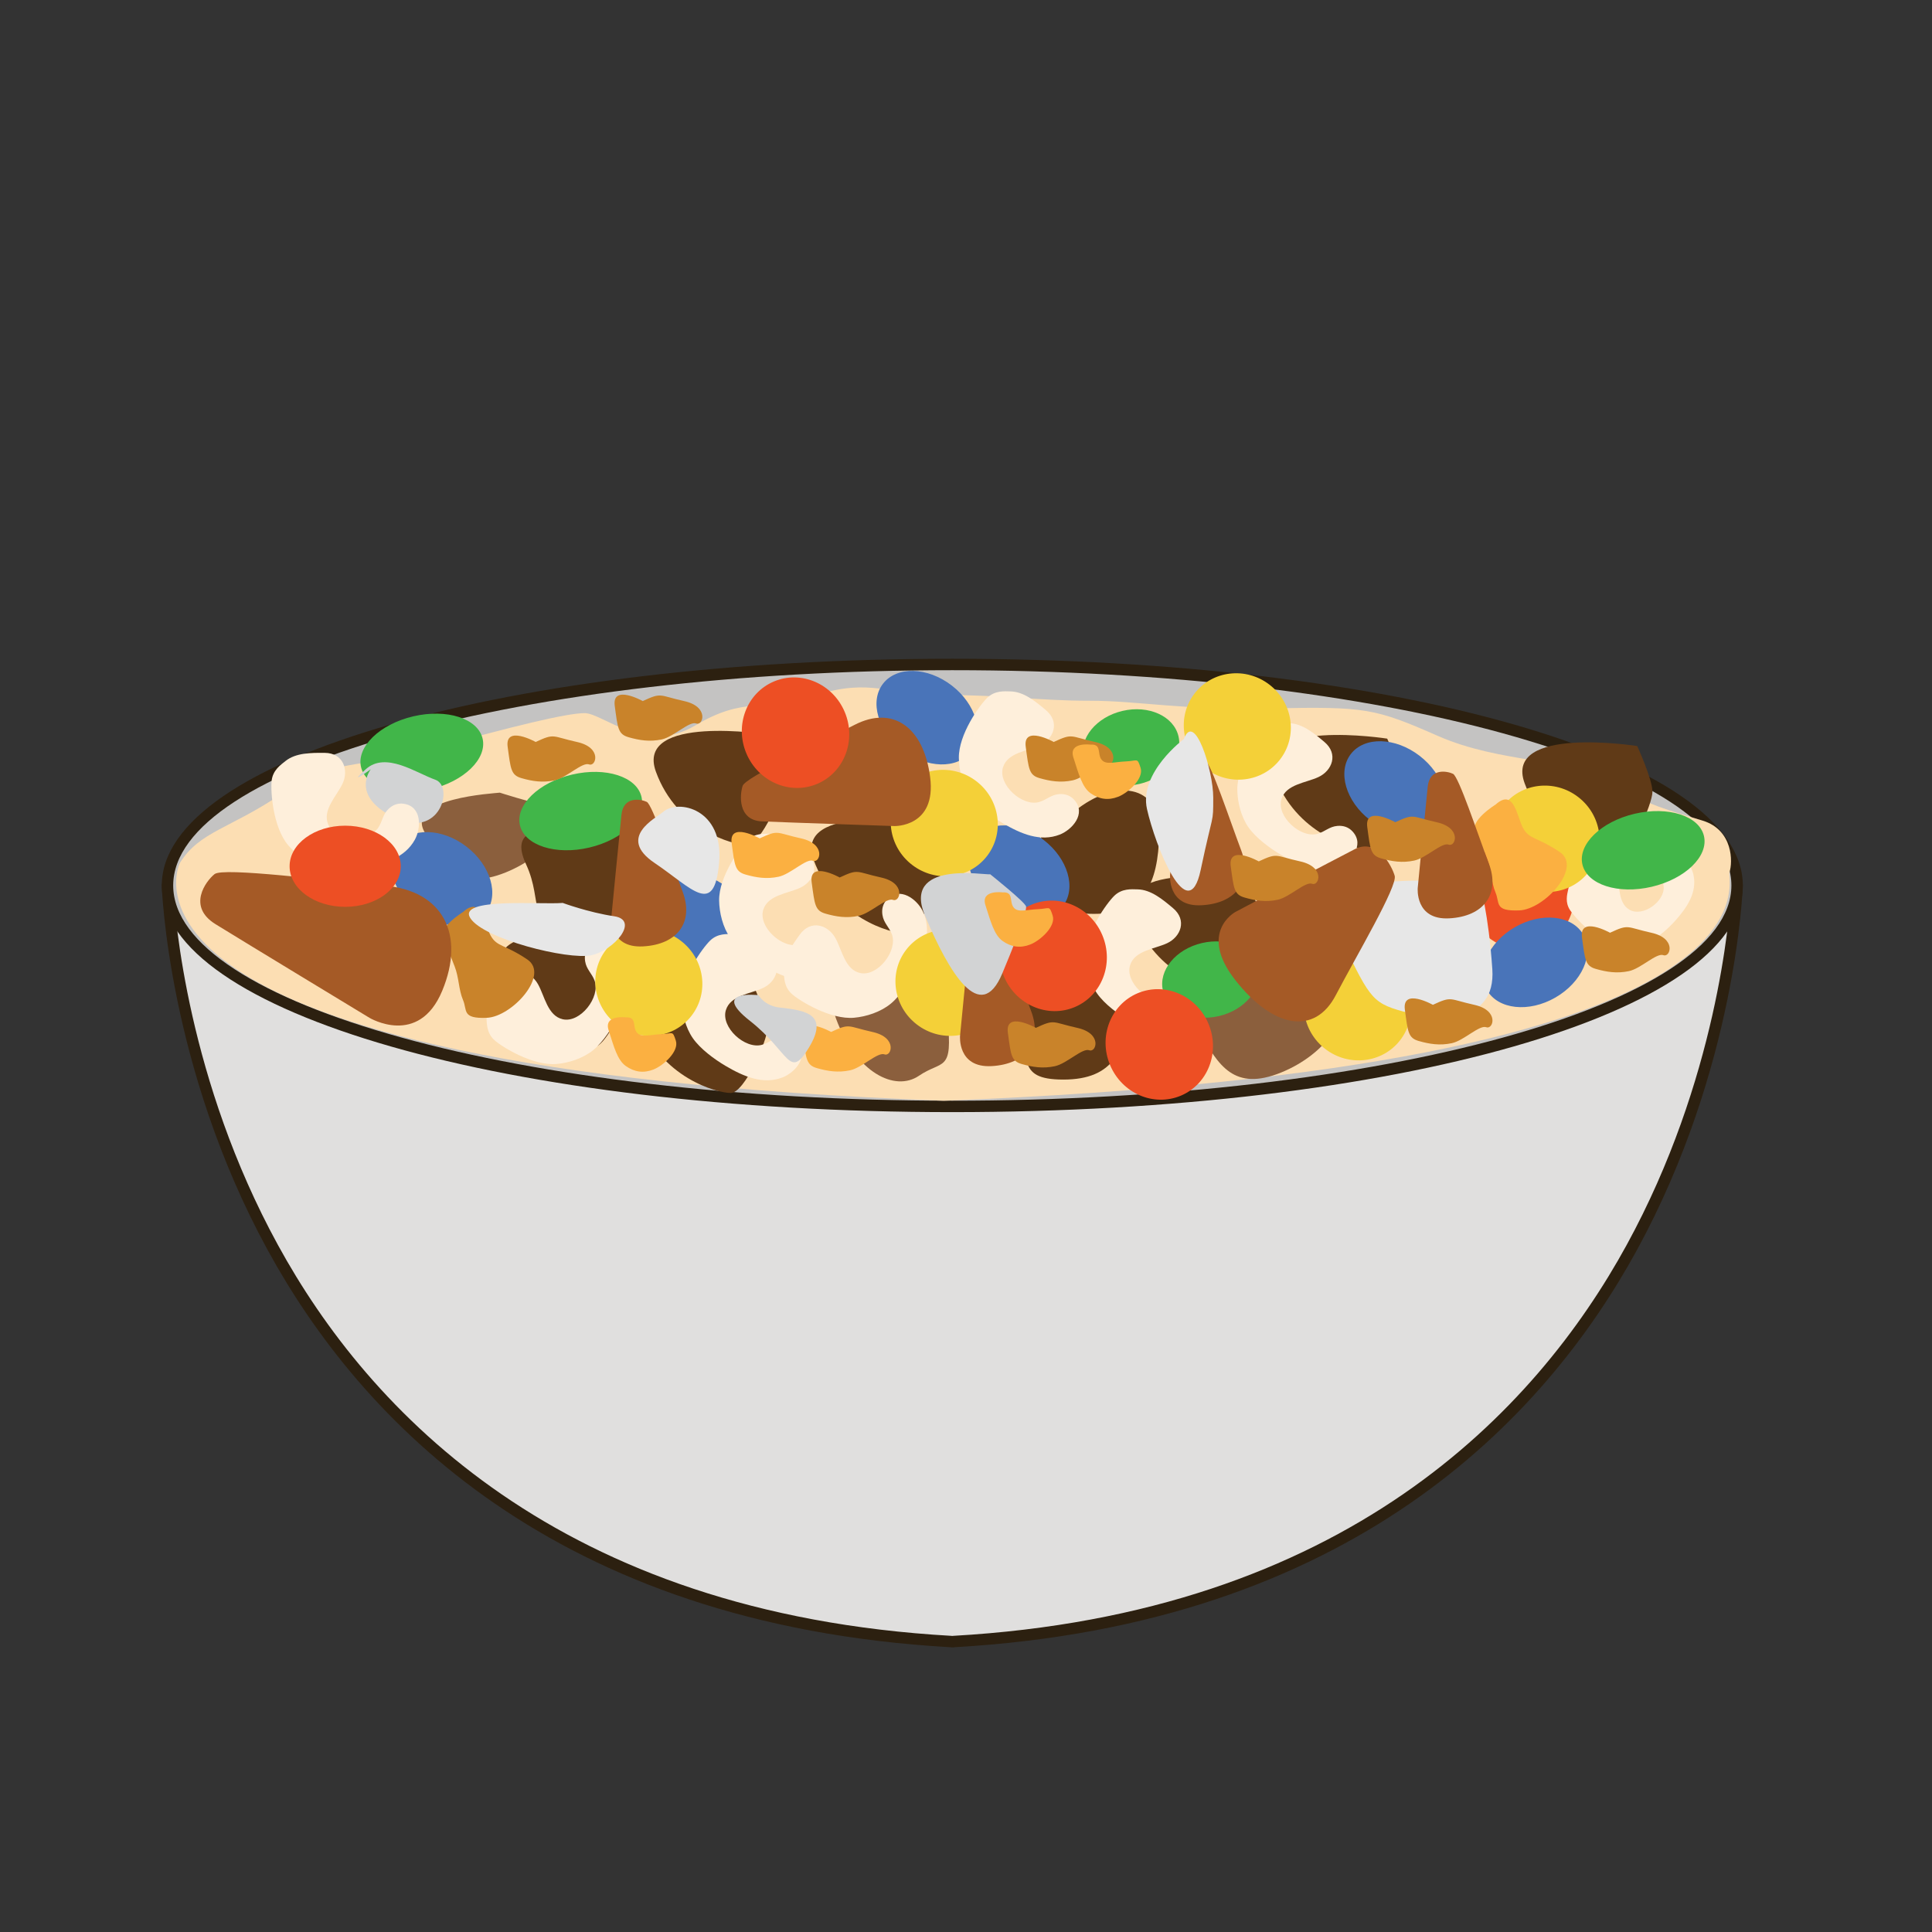 <?xml version="1.0" encoding="utf-8"?>
<!-- Generator: Adobe Illustrator 16.0.0, SVG Export Plug-In . SVG Version: 6.00 Build 0)  -->
<!DOCTYPE svg PUBLIC "-//W3C//DTD SVG 1.1//EN" "http://www.w3.org/Graphics/SVG/1.1/DTD/svg11.dtd">
<svg version="1.1" id="Layer_1" xmlns="http://www.w3.org/2000/svg" xmlns:xlink="http://www.w3.org/1999/xlink" x="0px" y="0px"
	 width="500px" height="500px" viewBox="0 0 500 500" enable-background="new 0 0 500 500" xml:space="preserve">
<rect x="0" y="0" width="500" height="500" fill="#333333" stroke="none"/>
<g id="Layer_1_copy_52">
	<g>
		<path fill="#E0DFDE" d="M449.562,229.152l-23.512-7.888l-179.599,6.947l-179.596-6.947l-23.511,7.888
			c0,0,5.006,184.493,202.769,195.675l0.086,0.041c0.086-0.004,0.169-0.012,0.252-0.019c0.086,0.007,0.169,0.015,0.255,0.019
			l0.086-0.041C444.556,413.645,449.562,229.152,449.562,229.152z"/>
		<path fill="#2C2010" d="M246.671,426.349c-0.027,0-0.189-0.018-0.192-0.014c-0.166,0.021-0.401-0.004-0.604-0.039
			C143.14,420.439,93.137,367.169,69.271,323.507c-25.847-47.286-27.394-93.848-27.403-94.312c-0.02-0.649,0.391-1.235,1.007-1.444
			l23.511-7.888c0.166-0.056,0.335-0.089,0.527-0.076l179.599,6.947l179.482-6.947c0.186-0.006,0.354,0.019,0.525,0.076
			l23.512,7.888c0.615,0.209,1.026,0.795,1.011,1.444c-0.017,0.464-1.562,47.026-27.406,94.312
			c-23.861,43.662-73.861,96.923-176.584,102.789C246.922,426.33,246.79,426.349,246.671,426.349z M44.876,230.203
			c0.397,7.232,3.69,49.307,27.046,91.986c23.521,42.985,72.854,95.428,174.274,101.163c0.07,0,0.14,0.011,0.206,0.023
			c0.046,0,0.086,0,0.116,0c0.062-0.014,0.125-0.023,0.191-0.023c101.424-5.735,150.751-58.178,174.275-101.163
			c23.354-42.681,26.646-84.754,27.049-91.986l-22.195-7.449l-179.327,6.935l-179.443-6.935L44.876,230.203z"/>
	</g>
	<g>
		<ellipse fill="#C4C3C2" cx="246.454" cy="229.152" rx="203.108" ry="57.185"/>
		<path fill="#2C2010" d="M246.452,287.818c-114.722,0-204.584-25.771-204.584-58.667s89.862-58.666,204.584-58.666
			c114.721,0,204.59,25.77,204.59,58.666S361.173,287.818,246.452,287.818z M246.452,173.445
			c-111.177,0-201.629,24.992-201.629,55.708c0,30.719,90.452,55.708,201.629,55.708c111.18,0,201.632-24.989,201.632-55.708
			C448.084,198.437,357.632,173.445,246.452,173.445z"/>
	</g>
	<g>
		<path fill="#FCDEB3" d="M46.546,223.349c0,0-26.376,53.143,197.687,61.524c220.61-8.623,202.486-56.631,203.357-59.168
			c0.868-2.541,0.98-10.868-6.902-13.316c-7.889-2.446-14.548-3.926-24.405-10.087c-9.859-6.164-27.852-4.684-44.12-11.832
			c-16.27-7.146-18.73-7.641-42.89-7.146c-24.157,0.492-34.261-1.973-47.323-1.973c-13.065,0-22.189-1.479-37.223-1.479
			c-15.036,0-19.227-4.438-33.521,0c-14.298,4.436-18.488,0.249-31.306,7.888c-12.817,7.641-23.912-3.205-28.596-3.205
			c-4.678,0-18.73,3.45-39.19,9.12c-20.46,5.669-25.144,2.219-38.945,11.586C59.366,214.625,51.724,215.063,46.546,223.349z"/>
	</g>
	<g>
		<path fill="#8B5F3D" d="M129.355,205.138c-1.421,0.195-24.369,1.363-19.519,10.13c4.85,8.768,8.94,15.391,21.02,10.521
			c12.074-4.872,18.505-15.585,12.074-16.95C136.504,207.477,129.355,205.138,129.355,205.138z"/>
	</g>
	<g>
		<path fill="#ED4F24" d="M399.088,244.65c-7.036,2.955-15.229-0.586-18.307-7.915c-3.077-7.325,0.126-15.654,7.162-18.609
			c7.025-2.955,15.223,0.583,18.3,7.909C409.324,233.356,406.117,241.695,399.088,244.65z"/>
	</g>
	<g>
		<path fill="#8B5F3D" d="M329.997,256.939c-1.422,0.192-24.366,1.362-19.516,10.131c4.846,8.766,8.938,15.389,21.016,10.519
			s18.506-15.583,12.078-16.948C337.148,259.275,329.997,256.939,329.997,256.939z"/>
	</g>
	<g>
		<path fill="#603A17" d="M198.891,190.103c0,0-34.625-5.423-29.143,9.614c5.479,15.037,20.006,18.979,23.59,18.979
			c3.581,0,9.498-13.556,9.498-16.761S198.891,190.103,198.891,190.103z"/>
	</g>
	<g>
		<path fill="#603A17" d="M239.727,212.963c0,0-34.621-5.425-29.142,9.61c5.479,15.04,20.002,18.982,23.586,18.982
			c3.588,0,9.502-13.556,9.502-16.763C243.673,221.589,239.727,212.963,239.727,212.963z"/>
	</g>
	<g>
		<path fill="#603A17" d="M322.698,227.734c0,0-34.621-5.423-29.14,9.61c5.477,15.04,20.002,18.983,23.588,18.983
			c3.58,0,9.496-13.556,9.496-16.763C326.644,236.361,322.698,227.734,322.698,227.734z"/>
	</g>
	<g>
		<path fill="#603A17" d="M359.007,191.157c0,0-34.625-5.421-29.143,9.614c5.476,15.037,20.006,18.98,23.59,18.98
			c3.581,0,9.498-13.556,9.498-16.763C362.952,199.785,359.007,191.157,359.007,191.157z"/>
	</g>
	<g>
		<path fill="#603A17" d="M159.018,242.506c0,0-34.622-5.423-29.139,9.61c5.476,15.04,20.002,18.981,23.587,18.981
			c3.581,0,9.498-13.557,9.498-16.764C162.964,251.132,159.018,242.506,159.018,242.506z"/>
	</g>
	<g>
		<path fill="#603A17" d="M194.663,254.268c0,0-34.621-5.42-29.139,9.612c5.476,15.037,20.002,18.981,23.587,18.981
			c3.581,0,9.497-13.557,9.497-16.764C198.608,262.896,194.663,254.268,194.663,254.268z"/>
	</g>
	<g>
		<path fill="#603A17" d="M423.712,193.073c0,0-34.622-5.423-29.146,9.613c5.482,15.035,20.006,18.981,23.587,18.981
			c3.585,0,9.501-13.558,9.501-16.763C427.654,201.699,423.712,193.073,423.712,193.073z"/>
	</g>
	<g>
		<path fill="#603A17" d="M278.165,209.884c-2.299,1.862-12.323,0.114-7.64,10.164c4.682,10.049-0.49,16.459,12.572,16.459
			c13.059,0,16.579-7.643,16.917-20.707C300.351,202.736,288.518,201.504,278.165,209.884z"/>
	</g>
	<g>
		<path fill="#603A17" d="M143.792,213.533c-2.299,1.862-12.323,0.114-7.639,10.162c4.681,10.049-0.494,16.459,12.571,16.459
			c13.06,0,16.581-7.639,16.915-20.705C165.978,206.385,154.145,205.151,143.792,213.533z"/>
	</g>
	<g>
		<path fill="#603A17" d="M270.277,252.773c-2.299,1.865-12.323,0.111-7.644,10.162c4.685,10.049-0.493,16.459,12.568,16.459
			s16.587-7.64,16.922-20.705C292.46,245.624,280.63,244.394,270.277,252.773z"/>
	</g>
	<g>
		<path fill="#8B5F3D" d="M229.265,252.796c0,0-18.077-3.221-12.899,10.828c5.175,14.051,15.278,18.981,21.443,14.792
			c6.158-4.189,8.875-0.741,7.395-14.792C243.726,249.576,239.214,249.364,229.265,252.796z"/>
	</g>
	<g>
		<path fill="#4974B9" d="M275.084,234.486c-3.541,4.595-11.516,4.386-17.807-0.467c-6.291-4.854-8.513-12.511-4.973-17.105
			c3.541-4.592,11.512-4.381,17.803,0.472C276.398,222.239,278.629,229.895,275.084,234.486z"/>
	</g>
	<g>
		<path fill="#4974B9" d="M193.159,246.734c-3.541,4.594-11.516,4.386-17.807-0.468c-6.29-4.853-8.517-12.509-4.976-17.107
			c3.548-4.588,11.516-4.379,17.807,0.474S196.704,242.142,193.159,246.734z"/>
	</g>
	<g>
		<path fill="#4974B9" d="M125.718,236.225c-3.541,4.592-11.512,4.386-17.803-0.467c-6.294-4.854-8.518-12.511-4.976-17.107
			c3.544-4.59,11.515-4.379,17.806,0.474S129.263,231.634,125.718,236.225z"/>
	</g>
	<g>
		<path fill="#4974B9" d="M251.298,194.519c-3.541,4.593-11.512,4.384-17.806-0.469c-6.291-4.852-8.514-12.509-4.973-17.105
			c3.542-4.59,11.516-4.379,17.807,0.474S254.84,189.926,251.298,194.519z"/>
	</g>
	<g>
		<path fill="#4974B9" d="M372.377,212.709c-3.541,4.593-11.516,4.384-17.807-0.469c-6.29-4.852-8.515-12.509-4.973-17.105
			c3.541-4.59,11.513-4.379,17.804,0.474S375.922,208.116,372.377,212.709z"/>
	</g>
	<g>
		<path fill="#4974B9" d="M409.755,241.883c2.896,5.026-0.335,12.312-7.222,16.279c-6.889,3.969-14.812,3.104-17.707-1.921
			c-2.896-5.029,0.338-12.317,7.222-16.283C398.936,235.993,406.862,236.852,409.755,241.883z"/>
	</g>
	<g>
		<path fill="#FEEFDB" d="M125.9,263.354c-0.199-3.441,2.093-6.662,4.144-9.519c2.797-3.902,7.238-2.584,9.18,0.858
			c1.732,3.063,2.485,8.183,6.395,9.086c4.541,1.052,9.835-5.721,8.252-10.014c-0.68-1.85-2.11-2.89-2.441-4.993
			c-0.229-1.464,0.076-2.896,1.215-4.067c3.31-3.406,7.736,0.003,9.227,3.097c2.309,4.805,0.603,9.995-1.825,14.95
			c-1.508,3.074-3.873,6.838-6.467,8.972c-2.634,2.164-6.331,3.355-9.494,3.635c-6.053,0.533-13.907-4.24-16.041-6.096
			C125.917,267.406,125.986,264.917,125.9,263.354z"/>
	</g>
	<g>
		<path fill="#FEEFDB" d="M202.846,251.381c-0.198-3.438,2.091-6.662,4.145-9.515c2.796-3.902,7.238-2.584,9.18,0.858
			c1.732,3.062,2.481,8.183,6.394,9.083c4.542,1.055,9.836-5.717,8.252-10.014c-0.679-1.845-2.11-2.889-2.441-4.992
			c-0.229-1.464,0.076-2.892,1.216-4.065c3.31-3.405,7.735,0.003,9.226,3.094c2.31,4.804,0.604,9.995-1.825,14.954
			c-1.507,3.071-3.872,6.838-6.466,8.971c-2.634,2.164-6.331,3.354-9.495,3.636c-6.056,0.532-13.907-4.24-16.04-6.101
			C202.862,255.434,202.932,252.949,202.846,251.381z"/>
	</g>
	<g>
		<path fill="#FEEFDB" d="M333.595,187.162c3.441,0.066,6.477,2.597,9.162,4.861c3.681,3.091,2.021,7.42-1.56,9.087
			c-3.19,1.491-8.354,1.849-9.555,5.676c-1.397,4.449,4.942,10.248,9.346,9.001c1.896-0.537,3.045-1.883,5.165-2.045
			c1.479-0.118,2.882,0.294,3.962,1.525c3.137,3.56-0.601,7.706-3.8,8.953c-4.97,1.941-10.013-0.167-14.767-2.977
			c-2.948-1.732-6.52-4.384-8.447-7.131c-1.95-2.796-2.853-6.574-2.889-9.75c-0.062-6.077,5.304-13.539,7.321-15.52
			C329.55,186.867,332.024,187.126,333.595,187.162z"/>
	</g>
	<g>
		<path fill="#FEEFDB" d="M261.531,178.939c3.441,0.066,6.474,2.597,9.16,4.862c3.681,3.091,2.023,7.42-1.558,9.087
			c-3.19,1.491-8.354,1.849-9.558,5.676c-1.398,4.449,4.945,10.248,9.349,9.001c1.896-0.537,3.044-1.883,5.164-2.046
			c1.478-0.118,2.884,0.295,3.963,1.526c3.138,3.56-0.6,7.705-3.8,8.953c-4.97,1.941-10.012-0.167-14.77-2.977
			c-2.944-1.732-6.517-4.384-8.443-7.131c-1.955-2.796-2.855-6.574-2.889-9.75c-0.063-6.077,5.304-13.539,7.317-15.52
			C257.486,178.645,259.958,178.904,261.531,178.939z"/>
	</g>
	<g>
		<path fill="#FEEFDB" d="M189.82,241.764c3.441,0.066,6.476,2.597,9.159,4.863c3.681,3.091,2.024,7.421-1.557,9.087
			c-3.19,1.49-8.354,1.849-9.558,5.675c-1.397,4.448,4.946,10.25,9.349,9.002c1.896-0.537,3.045-1.883,5.165-2.045
			c1.478-0.119,2.882,0.295,3.962,1.523c3.137,3.562-0.6,7.709-3.8,8.958c-4.969,1.938-10.015-0.169-14.769-2.979
			c-2.945-1.736-6.516-4.386-8.444-7.133c-1.954-2.795-2.855-6.574-2.889-9.749c-0.062-6.079,5.304-13.539,7.318-15.521
			C185.775,241.469,188.246,241.731,189.82,241.764z"/>
	</g>
	<g>
		<path fill="#FEEFDB" d="M199.49,215.804c3.441,0.066,6.477,2.596,9.163,4.861c3.681,3.091,2.021,7.421-1.561,9.087
			c-3.19,1.491-8.354,1.849-9.558,5.675c-1.397,4.449,4.946,10.25,9.349,9c1.896-0.536,3.045-1.881,5.165-2.043
			c1.48-0.119,2.882,0.295,3.965,1.524c3.134,3.561-0.603,7.709-3.803,8.953c-4.969,1.941-10.011-0.164-14.765-2.978
			c-2.949-1.732-6.517-4.383-8.448-7.129c-1.951-2.796-2.852-6.576-2.889-9.75c-0.062-6.079,5.304-13.54,7.321-15.521
			C195.445,215.509,197.92,215.769,199.49,215.804z"/>
	</g>
	<g>
		<path fill="#FEEFDB" d="M294.421,230.169c3.441,0.066,6.473,2.594,9.16,4.86c3.68,3.091,2.022,7.42-1.558,9.087
			c-3.19,1.49-8.354,1.848-9.559,5.678c-1.396,4.445,4.946,10.246,9.35,9c1.896-0.539,3.045-1.885,5.164-2.047
			c1.479-0.119,2.883,0.295,3.963,1.526c3.138,3.56-0.601,7.705-3.801,8.955c-4.969,1.941-10.011-0.17-14.769-2.979
			c-2.944-1.732-6.517-4.387-8.444-7.133c-1.953-2.797-2.855-6.576-2.889-9.749c-0.062-6.079,5.305-13.54,7.318-15.521
			C290.376,229.875,292.848,230.133,294.421,230.169z"/>
	</g>
	<g>
		<path fill="#FEEFDB" d="M405.843,230.206c0.576-2.829,3.12-4.863,5.396-6.659c3.101-2.463,6.42-0.295,7.251,2.972
			c0.746,2.905,0.259,7.231,3.229,8.928c3.455,1.981,9.196-2.177,8.835-6.039c-0.154-1.663-1.093-2.859-0.903-4.635
			c0.126-1.242,0.679-2.326,1.854-2.99c3.408-1.925,6.258,1.923,6.801,4.795c0.849,4.456-1.652,8.226-4.685,11.625
			c-1.875,2.113-4.601,4.562-7.158,5.645c-2.601,1.093-5.851,1.136-8.471,0.576c-5.021-1.073-10.356-6.88-11.683-8.911
			C404.985,233.482,405.577,231.491,405.843,230.206z"/>
	</g>
	<g>
		<path fill="#F4D038" d="M178.98,262.854c-4.604,5.967-13.294,6.982-19.403,2.27c-6.115-4.714-7.334-13.373-2.732-19.344
			c4.604-5.969,13.294-6.986,19.402-2.269C182.363,248.224,183.585,256.884,178.98,262.854z"/>
	</g>
	<g>
		<path fill="#F4D038" d="M256.665,262.854c-4.604,5.967-13.291,6.982-19.402,2.27c-6.116-4.714-7.335-13.373-2.73-19.344
			c4.602-5.969,13.291-6.986,19.398-2.269C260.048,248.224,261.27,256.884,256.665,262.854z"/>
	</g>
	<g>
		<path fill="#F4D038" d="M255.439,221.546c-4.604,5.966-13.294,6.983-19.403,2.269c-6.115-4.712-7.338-13.372-2.732-19.34
			c4.604-5.971,13.294-6.987,19.402-2.271C258.82,206.919,260.044,215.58,255.439,221.546z"/>
	</g>
	<g>
		<path fill="#F4D038" d="M411.176,225.621c-4.604,5.966-13.294,6.983-19.398,2.269c-6.119-4.712-7.338-13.372-2.732-19.34
			c4.604-5.971,13.294-6.988,19.399-2.271C414.562,210.994,415.78,219.653,411.176,225.621z"/>
	</g>
	<g>
		<path fill="#F4D038" d="M362.366,269.193c-4.603,5.964-13.291,6.979-19.4,2.268c-6.115-4.711-7.334-13.371-2.729-19.34
			c4.604-5.971,13.291-6.987,19.398-2.27C365.751,254.564,366.971,263.225,362.366,269.193z"/>
	</g>
	<g>
		<path fill="#F4D038" d="M331.278,196.545c-4.603,5.968-13.291,6.985-19.399,2.271c-6.115-4.714-7.334-13.374-2.729-19.342
			c4.604-5.971,13.291-6.988,19.398-2.271C334.664,181.917,335.884,190.577,331.278,196.545z"/>
	</g>
	<g>
		<path fill="#41B649" d="M166.015,206.22c1.223,5.219-4.827,11.1-13.517,13.132c-8.686,2.036-16.72-0.545-17.941-5.768
			c-1.22-5.216,4.83-11.098,13.516-13.128C156.759,198.42,164.792,201,166.015,206.22z"/>
	</g>
	<g>
		<path fill="#41B649" d="M440.984,216.365c1.219,5.218-4.83,11.098-13.518,13.132c-8.686,2.034-16.719-0.547-17.938-5.768
			c-1.227-5.218,4.83-11.098,13.513-13.13C431.729,208.565,439.762,211.146,440.984,216.365z"/>
	</g>
	<g>
		<path fill="#41B649" d="M325.538,250.632c1.219,5.218-3.287,10.736-10.074,12.327c-6.785,1.587-13.278-1.354-14.497-6.576
			c-1.223-5.214,3.29-10.736,10.071-12.319C317.825,242.47,324.312,245.412,325.538,250.632z"/>
	</g>
	<g>
		<path fill="#41B649" d="M304.992,190.555c1.219,5.218-3.286,10.737-10.074,12.325c-6.785,1.59-13.277-1.353-14.497-6.574
			c-1.226-5.216,3.286-10.736,10.071-12.322C297.279,182.393,303.767,185.333,304.992,190.555z"/>
	</g>
	<g>
		<path fill="#41B649" d="M124.896,191.152c1.219,5.217-4.83,11.098-13.52,13.132c-8.683,2.034-16.72-0.548-17.938-5.768
			c-1.223-5.218,4.83-11.1,13.513-13.128C115.641,183.35,123.671,185.929,124.896,191.152z"/>
	</g>
	<g>
		<path fill="#C9832A" d="M119.831,236.03c0,0-6.907,4.224-5.241,7.292c1.66,3.07,1.919,3.839,3.068,6.781
			c1.152,2.941,1.021,6.012,2.173,8.699s-0.385,4.863,6.142,4.607c6.526-0.259,16.375-11.136,10.492-15.1
			c-5.884-3.965-7.806-3.197-9.465-6.138C125.333,239.23,124.697,231.634,119.831,236.03z"/>
	</g>
	<g>
		<path fill="#E7E7E7" d="M383.004,228.871c0,0-45.769-5.915-37.179,11.584c8.587,17.498,8.742,18.972,17.293,21.316
			c8.55,2.347,24.077,3.574,23.093-10.965C385.224,236.265,383.004,228.871,383.004,228.871z"/>
	</g>
	<g>
		<path fill="#FBB041" d="M387.046,208.232c0,0-6.904,4.224-5.244,7.293c1.663,3.071,1.922,3.839,3.074,6.78
			c1.149,2.945,1.021,6.016,2.17,8.699c1.149,2.687-0.385,4.863,6.143,4.608c6.522-0.255,16.379-11.131,10.49-15.098
			c-5.887-3.966-7.805-3.197-9.468-6.141C392.548,211.433,391.916,203.836,387.046,208.232z"/>
	</g>
	<g>
		<path fill="#A55A26" d="M55.523,226.221c-2.275,1.825-7.136,8.378,0.231,12.939c7.365,4.558,39.863,24.25,39.863,24.25
			s12.73,7.637,18.816-6.963c6.079-14.606,0.172-25.929-14.848-27.245C84.566,227.89,57.8,224.396,55.523,226.221z"/>
	</g>
	<g>
		<path fill="#A55A26" d="M167.376,207.523c-1.487-0.71-6.02-1.58-6.536,3.288c-0.521,4.868-2.594,26.239-2.594,26.239
			s-0.769,8.354,8.156,7.877c8.928-0.479,13.247-6.257,10.239-14.231C173.634,222.724,168.86,208.237,167.376,207.523z"/>
	</g>
	<g>
		<path fill="#A55A26" d="M257.589,238.501c-1.483-0.709-6.017-1.577-6.532,3.29c-0.521,4.867-2.594,26.236-2.594,26.236
			s-0.769,8.359,8.152,7.883c8.932-0.48,13.251-6.262,10.242-14.232C263.852,253.704,259.073,239.217,257.589,238.501z"/>
	</g>
	<g>
		<path fill="#A55A26" d="M376.034,200.26c-1.487-0.711-6.017-1.577-6.536,3.29c-0.521,4.868-2.591,26.235-2.591,26.235
			s-0.771,8.358,8.155,7.881c8.929-0.48,13.244-6.258,10.24-14.232C382.295,215.462,377.521,200.976,376.034,200.26z"/>
	</g>
	<g>
		<path fill="#A55A26" d="M311.945,196.873c-1.484-0.711-6.017-1.577-6.536,3.29c-0.521,4.868-2.591,26.237-2.591,26.237
			s-0.771,8.358,8.155,7.878c8.929-0.477,13.248-6.254,10.24-14.23C318.206,212.075,313.433,197.59,311.945,196.873z"/>
	</g>
	<g>
		<path fill="#A55A26" d="M360.944,226.648c-0.781-2.678-4.56-9.839-10.329-6.884c-5.774,2.96-30.889,16.246-30.889,16.246
			s-9.79,5.251,0.014,17.701c9.803,12.452,20.51,14.258,25.944,3.875C351.126,247.201,361.727,229.321,360.944,226.648z"/>
	</g>
	<g>
		<path fill="#A55A26" d="M192.198,203.379c-0.748,2.235-1.345,8.915,5.009,9.196c6.367,0.278,34.265,1.209,34.265,1.209
			s10.912,0.306,9.249-12.644c-1.656-12.953-9.64-18.679-19.608-13.522C211.141,192.778,192.947,201.148,192.198,203.379z"/>
	</g>
	<g>
		<path fill="#FBB041" d="M196.604,216.973c0,0-8.03-4.482-7.248,1.271c0.781,5.751,0.838,7.311,3.598,8.093
			c2.756,0.785,5.436,1.229,8.554,0.56c3.124-0.672,7.136-4.797,8.921-4.126c1.785,0.671,3.459-4.348-3.124-5.797
			C200.729,215.524,201.62,214.631,196.604,216.973z"/>
	</g>
	<g>
		<path fill="#C9832A" d="M325.767,222.926c0,0-8.029-4.48-7.252,1.271c0.781,5.754,0.838,7.314,3.602,8.093
			c2.757,0.789,5.437,1.232,8.558,0.563c3.117-0.673,7.132-4.797,8.918-4.128c1.785,0.672,3.455-4.35-3.124-5.799
			C329.891,221.479,330.782,220.585,325.767,222.926z"/>
	</g>
	<g>
		<path fill="#C9832A" d="M268.088,266.007c0,0-8.029-4.481-7.252,1.269c0.782,5.756,0.838,7.314,3.602,8.098
			c2.756,0.785,5.437,1.229,8.558,0.561c3.116-0.67,7.132-4.798,8.918-4.125c1.785,0.67,3.455-4.35-3.124-5.801
			C272.212,264.557,273.104,263.668,268.088,266.007z"/>
	</g>
	<g>
		<path fill="#C9832A" d="M370.83,260.047c0,0-8.03-4.479-7.249,1.271c0.779,5.755,0.839,7.312,3.598,8.094
			c2.757,0.785,5.438,1.229,8.559,0.561c3.12-0.67,7.136-4.793,8.918-4.125c1.785,0.67,3.455-4.35-3.124-5.801
			C374.954,258.596,375.846,257.708,370.83,260.047z"/>
	</g>
	<g>
		<path fill="#C9832A" d="M416.672,241.396c0,0-8.03-4.482-7.252,1.269c0.782,5.754,0.839,7.315,3.602,8.096
			c2.757,0.785,5.438,1.229,8.558,0.562c3.117-0.67,7.133-4.797,8.918-4.125c1.786,0.67,3.455-4.349-3.124-5.8
			C420.796,239.945,421.688,239.058,416.672,241.396z"/>
	</g>
	<g>
		<path fill="#C9832A" d="M361.101,212.789c0,0-8.029-4.48-7.252,1.271c0.778,5.754,0.839,7.314,3.602,8.093
			c2.753,0.785,5.434,1.23,8.554,0.56c3.121-0.669,7.136-4.793,8.922-4.123c1.785,0.669,3.455-4.352-3.128-5.801
			C365.225,211.34,366.112,210.449,361.101,212.789z"/>
	</g>
	<g>
		<path fill="#C9832A" d="M217.312,227.092c0,0-8.03-4.48-7.251,1.272c0.781,5.751,0.838,7.311,3.601,8.093
			c2.756,0.785,5.437,1.229,8.554,0.56c3.12-0.669,7.136-4.793,8.921-4.125c1.786,0.669,3.455-4.35-3.124-5.801
			C221.437,225.641,222.328,224.753,217.312,227.092z"/>
	</g>
	<g>
		<path fill="#C9832A" d="M272.709,192.023c0,0-8.029-4.48-7.249,1.271c0.779,5.754,0.835,7.314,3.599,8.095
			c2.756,0.785,5.437,1.23,8.558,0.56c3.116-0.669,7.132-4.795,8.918-4.125c1.784,0.669,3.455-4.35-3.124-5.801
			C276.833,190.574,277.725,189.684,272.709,192.023z"/>
	</g>
	<g>
		<path fill="#C9832A" d="M138.634,192.024c0,0-8.029-4.48-7.251,1.271c0.781,5.754,0.838,7.315,3.601,8.095
			c2.753,0.785,5.437,1.231,8.554,0.56c3.121-0.671,7.136-4.795,8.921-4.125c1.786,0.669,3.456-4.351-3.127-5.801
			C142.759,190.575,143.646,189.684,138.634,192.024z"/>
	</g>
	<g>
		<path fill="#C9832A" d="M166.346,181.437c0,0-8.03-4.48-7.248,1.271c0.778,5.754,0.838,7.314,3.598,8.093
			c2.756,0.787,5.436,1.231,8.557,0.562c3.12-0.67,7.136-4.795,8.918-4.126c1.785,0.671,3.455-4.35-3.124-5.799
			C170.47,179.986,171.361,179.097,166.346,181.437z"/>
	</g>
	<g>
		<path fill="#D2D3D4" d="M95.966,199.079c0,0-5.525,6.902,6.198,12.572c11.721,5.668,15.418-8.134,10.488-9.86
			c-4.926-1.726-12.808-7.393-17.988-2.711C89.482,203.762,95.966,199.079,95.966,199.079z"/>
	</g>
	<g>
		<path fill="#FBB041" d="M215.09,267.068c0,0-8.03-4.482-7.248,1.268c0.778,5.755,0.838,7.314,3.598,8.098
			c2.756,0.784,5.436,1.229,8.557,0.56c3.12-0.668,7.136-4.798,8.918-4.124c1.785,0.669,3.455-4.35-3.124-5.801
			C219.214,265.617,220.105,264.729,215.09,267.068z"/>
	</g>
	<g>
		<path fill="#FEEFDB" d="M73.88,196.954c2.693-2.15,6.648-2.139,10.16-2.115c4.8,0.031,6.291,4.419,4.604,7.99
			c-1.504,3.184-5.247,6.758-3.727,10.472c1.769,4.315,10.353,4.726,12.942,0.953c1.117-1.624,1.14-3.396,2.667-4.878
			c1.061-1.032,2.402-1.61,4.021-1.356c4.691,0.735,4.463,6.316,2.803,9.317c-2.591,4.661-7.812,6.266-13.264,7.146
			c-3.376,0.547-7.815,0.792-11.056-0.093c-3.292-0.903-6.399-3.231-8.45-5.651c-3.933-4.635-4.571-13.805-4.287-16.615
			C70.583,199.311,72.653,197.933,73.88,196.954z"/>
	</g>
	<g>
		<path fill="#FBB041" d="M282.256,192.706c0,0-5.797-0.784-4.459,3.341c1.335,4.127,2.232,7.692,4.459,9.256
			c2.229,1.562,4.568,1.898,7.137,0.893c2.563-1.005,6.688-4.686,5.797-7.47c-0.892-2.788-0.781-1.786-3.789-1.676
			c-3.012,0.116-5.24,1-6.357-0.502C283.93,195.044,285.161,192.525,282.256,192.706z"/>
	</g>
	<g>
		<path fill="#FBB041" d="M161.973,263.3c0,0-5.797-0.78-4.459,3.343c1.335,4.129,2.233,7.692,4.459,9.254
			c2.229,1.562,4.568,1.897,7.136,0.895c2.564-1.008,6.688-4.686,5.798-7.471c-0.892-2.786-0.782-1.785-3.79-1.676
			c-3.012,0.114-5.241,1-6.357-0.504C163.646,265.639,164.878,263.119,161.973,263.3z"/>
	</g>
	<g>
		<ellipse fill="#ED4F24" cx="89.333" cy="224.188" rx="14.384" ry="10.503"/>
	</g>
	<g>
		<path fill="#ED4F24" d="M211.459,202.88c-7.036,2.955-15.229-0.586-18.307-7.911c-3.081-7.326,0.126-15.656,7.159-18.611
			c7.029-2.955,15.226,0.583,18.307,7.909C221.695,191.591,218.492,199.926,211.459,202.88z"/>
	</g>
	<g>
		<path fill="#ED4F24" d="M278.129,260.637c-7.033,2.955-15.229-0.587-18.307-7.91c-3.077-7.329,0.126-15.657,7.162-18.611
			c7.025-2.955,15.222,0.583,18.3,7.907C288.365,249.343,285.158,257.682,278.129,260.637z"/>
	</g>
	<g>
		<path fill="#ED4F24" d="M305.598,283.562c-7.036,2.955-15.229-0.588-18.306-7.914c-3.081-7.325,0.122-15.656,7.155-18.611
			s15.226,0.586,18.307,7.91C315.831,272.268,312.628,280.607,305.598,283.562z"/>
	</g>
	<g>
		<path fill="#D2D3D4" d="M256.279,226.267c-1.313,0.249-23.009-3.694-16.848,10.849c6.165,14.54,14.301,28.348,19.969,14.788
			c5.668-13.558,6.162-16.269,6.162-17.255C265.562,233.665,256.279,226.267,256.279,226.267z"/>
	</g>
	<g>
		<path fill="#E7E7E7" d="M306.383,191.259c0,0-11.656,8.658-9.544,18.121c2.113,9.463,10.654,31.145,13.9,15.744
			c3.247-15.401,3.247-11.666,3.247-18.71C313.986,199.371,309.136,183.887,306.383,191.259z"/>
	</g>
	<g>
		<path fill="#E7E7E7" d="M171.587,210.147c-1.717,1.532-12.059,6.515-2.207,13.17c9.85,6.654,15.465,14.048,16.723,0
			C187.365,209.266,175.433,206.712,171.587,210.147z"/>
	</g>
	<g>
		<path fill="#E7E7E7" d="M145.634,233.674c-5.668,0.494-27.359-1.478-23.911,3.942c3.452,5.426,25.236,10.846,31.229,9.613
			c5.993-1.229,12.648-9.116,5.993-10.104C152.29,236.137,145.634,233.674,145.634,233.674z"/>
	</g>
	<g>
		<path fill="#D2D3D4" d="M201.809,260.756c-4.019-0.439-5.495-3.207-5.495-3.207s-12.572-1.48-2.22,6.655
			c10.353,8.133,10.104,15.457,15.281,6.866C214.55,262.482,208.544,261.496,201.809,260.756z"/>
	</g>
	<g>
		<path fill="#FBB041" d="M259.497,230.948c0,0-5.797-0.782-4.459,3.342c1.336,4.128,2.233,7.692,4.459,9.256
			c2.229,1.561,4.567,1.895,7.136,0.891c2.564-1.003,6.688-4.684,5.799-7.47c-0.893-2.786-0.783-1.786-3.791-1.676
			c-3.011,0.116-5.24,1-6.356-0.5C261.171,233.287,262.402,230.766,259.497,230.948z"/>
	</g>
</g>
</svg>
